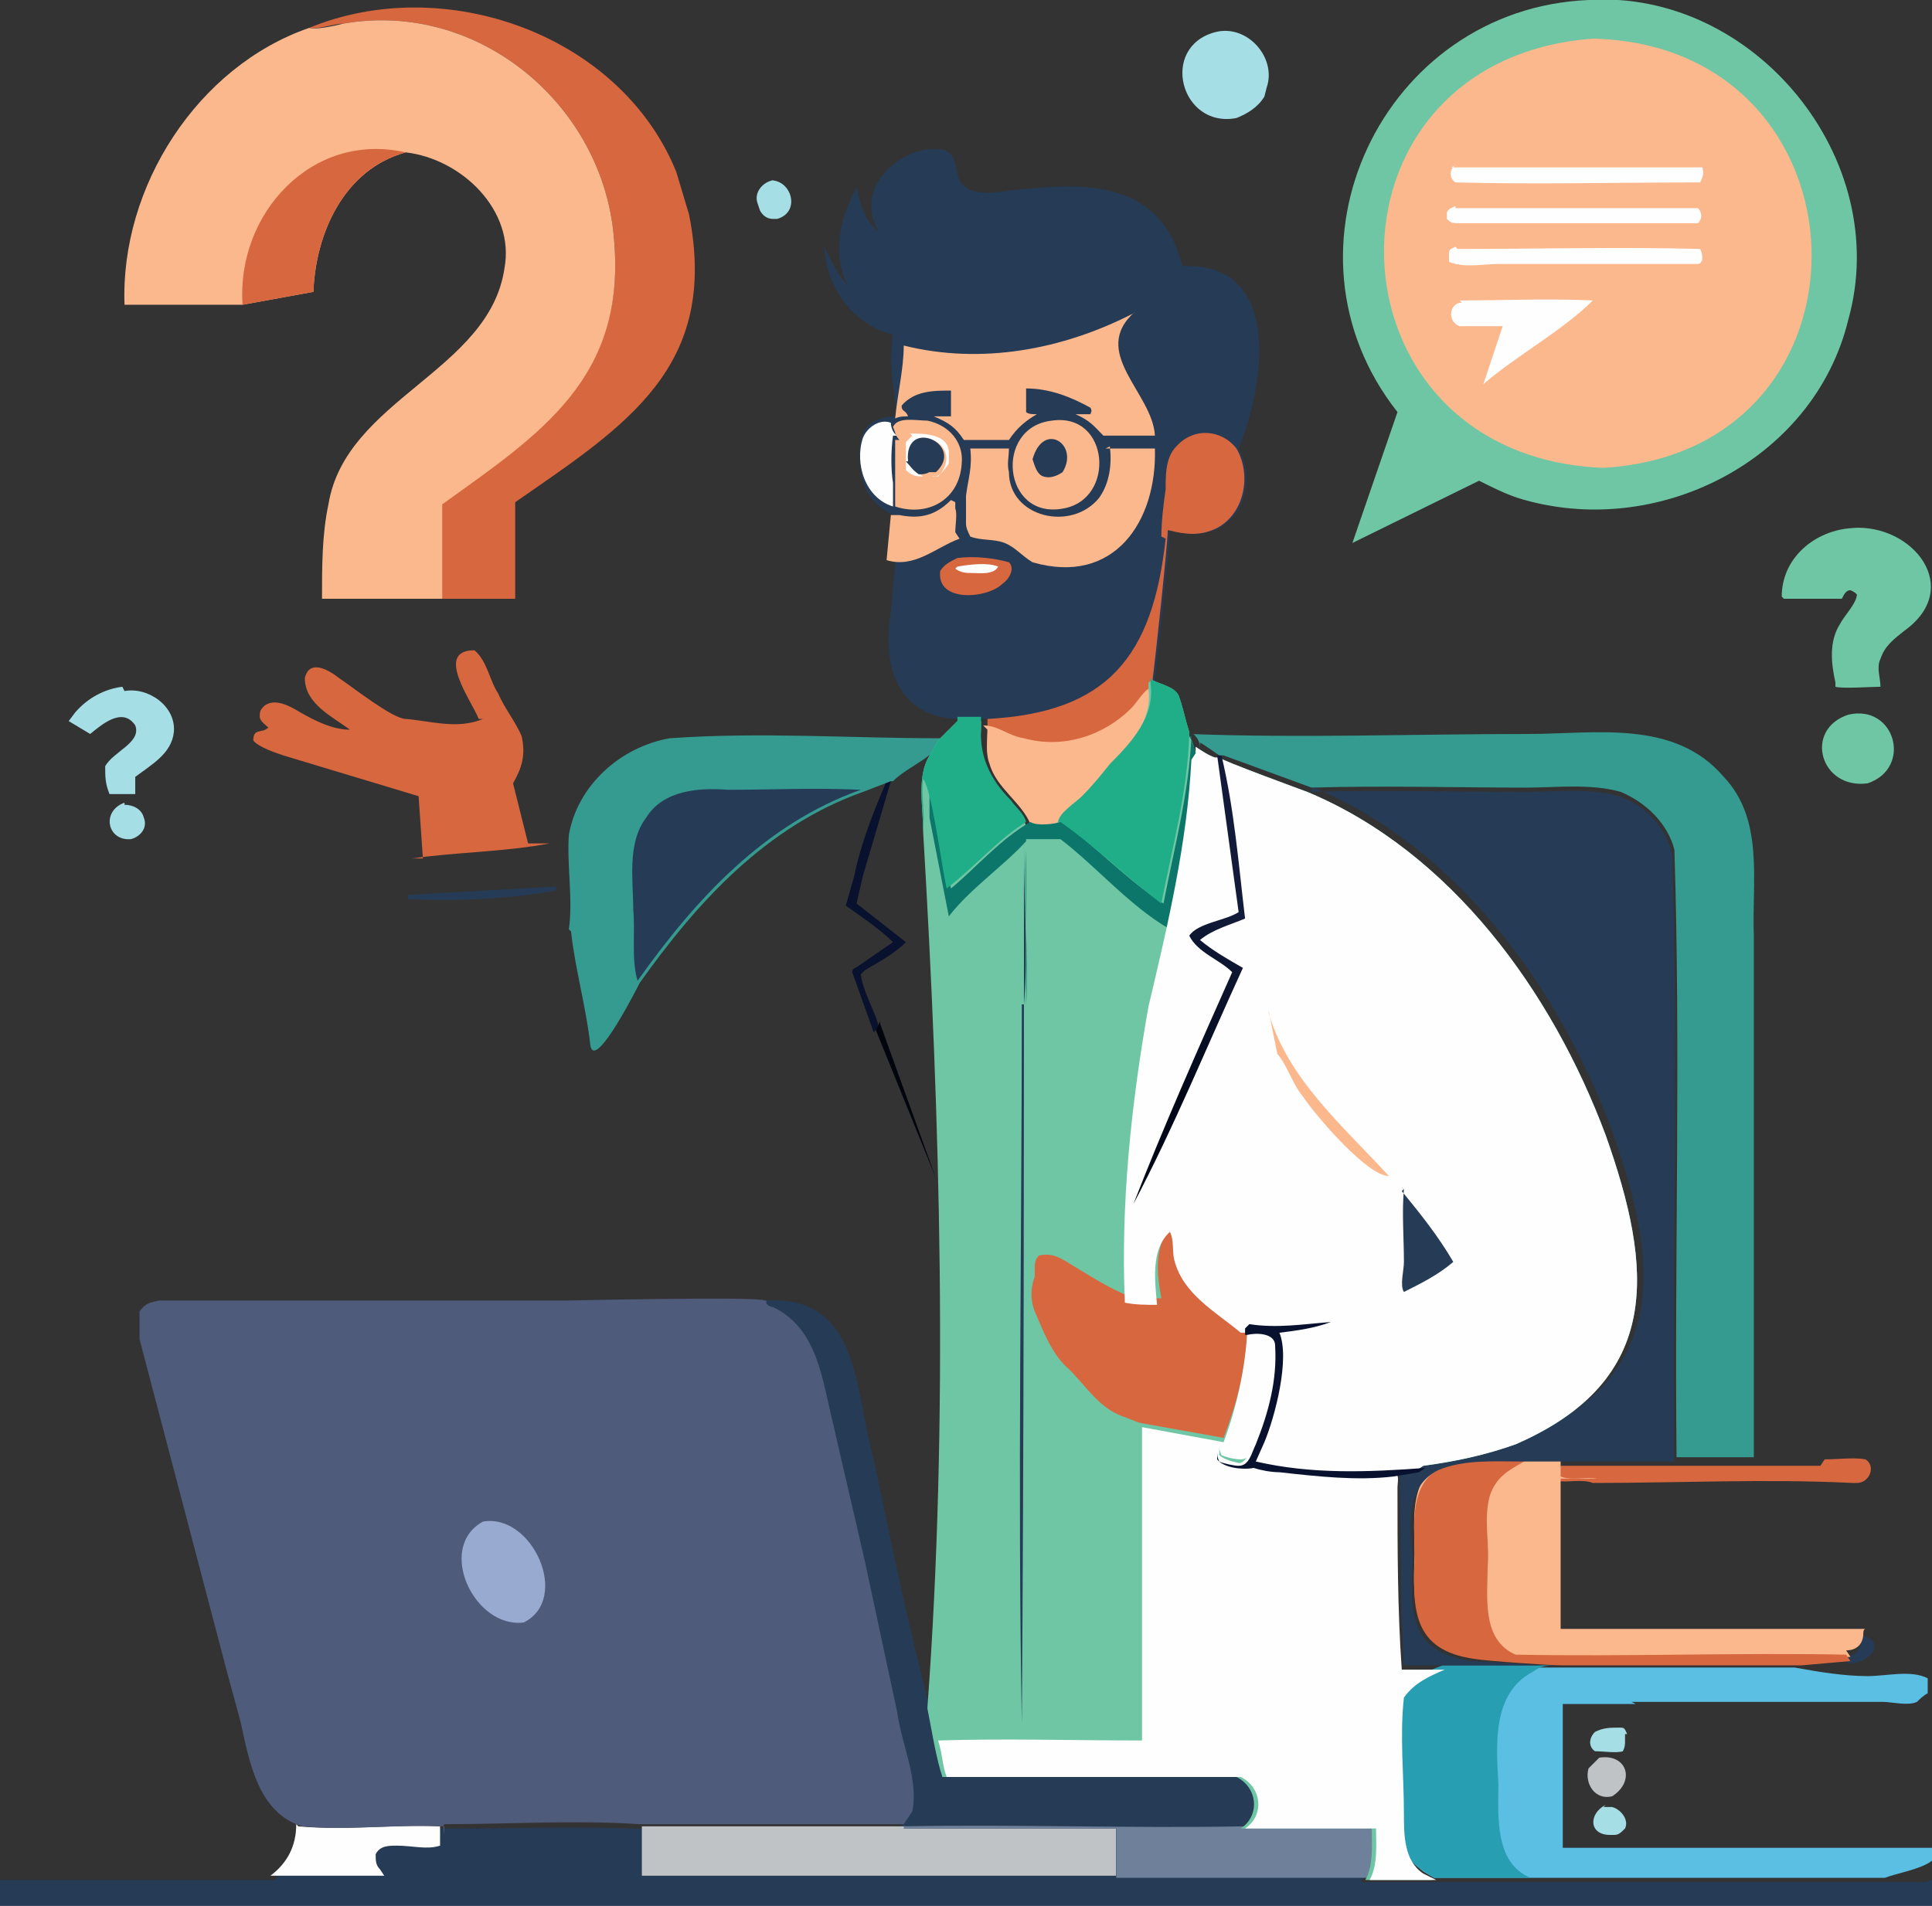 <?xml version="1.0" encoding="UTF-8"?><svg id="a" xmlns="http://www.w3.org/2000/svg" xmlns:xlink="http://www.w3.org/1999/xlink" viewBox="0 0 90 88.8"><rect x="0" y="0" width="90" height="88.8" fill="#333333" stroke="none"/><defs><style>.c{fill:#fefefe;}.c,.d,.e,.f,.g,.h,.i,.j,.k,.l,.m,.n,.o,.p,.q,.r,.s,.t{stroke-width:0px;}.d{fill:#279eb1;}.e{fill:#6ec6a4;}.f{fill:#5bbee3;}.g{fill:url(#b);}.h{fill:#a6dee6;}.i{fill:#03050e;}.j{fill:#20ae88;}.k{fill:#08112d;}.l{fill:#4f5b7b;}.m{fill:#fcb88d;}.n{fill:#0c766a;}.o{fill:#6f809a;}.p{fill:#d7673f;}.q{fill:#c0c3c5;}.r{fill:#98aad0;}.s{fill:#359a8f;}.t{fill:#263b56;}</style><linearGradient id="b" x1="52.1" y1="38.8" x2="57.4" y2="45.2" gradientTransform="translate(0 87.6) scale(1 -1)" gradientUnits="userSpaceOnUse"><stop offset="0" stop-color="#000818"/><stop offset="1" stop-color="#121b39"/></linearGradient></defs><path class="t" d="M85.9,77.2c.5,0,.8-.3.8-.8,0-.1,0-.1.1-.2,1.2.4.1,1.4-.7,1.3l-.2-.3Z"/><path class="i" d="M41,47.7l2.6,7.2h0l-2.8-6.9c0-.1.1-.2.2-.4Z"/><path class="h" d="M75.7,80.8v.3c0,.2,0,.3-.1.5-.3.1-.9,0-1.3,0-.3-.2-.3-.6,0-.9.4-.2.7-.2,1.2-.2.2,0,.2.1.3.3Z"/><path class="t" d="M25.9,41.3c0,0,0,.1,0,.2-2.3.4-4.6.5-6.9.4,0,0,0-.1,0-.2l7-.4Z"/><path class="h" d="M74.7,84.2h.4c.4.1.8.6.6,1-.2.2-.3.3-.5.3h-.2c-1,0-1-1-.2-1.4Z"/><path class="h" d="M5.8,37.5c.4,0,.8.2.9.6.2.5-.2.9-.6,1-1.1.1-1.4-1.3-.3-1.7Z"/><path class="h" d="M35.9,8.4c1,0,1.4,1.5.3,1.8h-.2c-.3,0-.5-.2-.6-.4h0c0,0-.1-.3-.1-.3-.2-.5.2-1,.7-1.1Z"/><path class="q" d="M74.5,81.9c1.3-.2,1.7,1.1.6,1.8-.8.2-1.3-.6-1.1-1.3.2-.2.3-.3.5-.5Z"/><path class="k" d="M41.4,36.4h.1s-1.3,4.4-1.3,4.4l-.3,1.3,2.3,1.8c-.5.5-1.2.9-1.9,1.3l-.2.2c.1.8.6,1.6.8,2.3,0,.1,0,.2-.2.4l-1-2.8c0-.2.2-.2.3-.3l1.6-1.1c-.6-.6-1.5-1.2-2.2-1.7l.4-1.4c.3-1.5.9-3,1.5-4.4Z"/><path class="e" d="M86.1,33.3c2.2-.5,3,2.5.9,3.2-2.2.3-3-2.5-.9-3.2Z"/><path class="h" d="M5.8,32.2c1.1-.2,2.4.7,2.3,1.9-.1,1-1,1.5-1.8,2.1v.8s-1.2,0-1.2,0c-.2-.5-.2-.8-.2-1.3.4-.7,1.7-1.1,1.4-1.9-.6-.9-1.6,0-2.1.4l-1-.6.3-.4c.6-.7,1.4-1.1,2.2-1.2Z"/><path class="h" d="M56.6,1.5c1.5-.4,2.9,1.2,2.4,2.6h0c0,0-.1.4-.1.4-.3.5-.8.8-1.3,1-2.6.5-3.6-3.3-1-4Z"/><path class="p" d="M85,68c.6,0,1.4-.1,1.9,0,.5.3.2,1.1-.4,1.1h-.2c-4-.2-8.1,0-12.1,0-.5-.2-1.2,0-1.7-.1,0-.2,0-.3,0-.5v-.2s0,0,0,0c.5,0,1.2,0,1.7,0-.3,0-.7,0-1,0,3.4,0,8.2,0,11.6,0Z"/><path class="e" d="M86.3,24.6c2.8-.2,5.2,2.8,2.4,4.8-.5.4-.9.7-1.1,1.3-.2.4,0,.9,0,1.3-.4,0-1.8.1-2.1,0,0,0,0-.2,0-.2-.2-.9-.3-1.9.2-2.7.2-.4.8-1,.8-1.4-.1-.1-.1-.1-.3-.2-.2,0-.3.2-.4.4-.8,0-1.8,0-2.7,0,0,0,0,0-.1-.1,0-1.9,1.7-3.2,3.5-3.2Z"/><path class="p" d="M22.3,33.5c-.3-.8-2.1-3.2-.2-3.2.6.5.7,1.4,1.1,2,.3.7.8,1.3,1.1,2,.2.9,0,1.5-.4,2.2l.7,2.8c.3,0,.7,0,1,0-2.1.4-4.3.4-6.4.7,0,0,0,0-.1,0h.6c0,0-.2-2.9-.2-2.9l-6.3-1.9c-.3-.1-1.2-.4-1.4-.7,0-.6.4-.3.7-.6-.1-.1-.4-.3-.4-.5,0-.2,0-.3.2-.5.5-.4,1.2,0,1.7.3.7.4,1.5.8,2.3.8-.8-.6-2.1-1.2-2.1-2.4.2-.9,1.1-.4,1.6,0,.6.4,2.5,1.9,3.1,1.9,1.2.1,2.4.5,3.6,0Z"/><path class="m" d="M70.9,68h.1s2.4,0,2.4,0c.3,0,.7,0,1,0-.5.1-1.2,0-1.7,0h0c0,0,0,.3,0,.3,0,.2,0,.3,0,.5.5.2,1.2,0,1.7.1h-1.7s0,7,0,7c4.7,0,9.5,0,14.2,0,0,0-.1,0-.1.2,0,.5-.3.8-.8.8l.2.3-2.3.2h-11.1c-.6,0-3.5-.2-4.1-.3-2.9-.4-2.9-2.3-2.8-4.7,0-1.5-.3-3.4,1.2-4.2,1.2-.6,2.6-.5,3.9-.5Z"/><path class="p" d="M70.9,68h.1s0,.1,0,.1c-.7.4-1.3.7-1.6,1.6-.3,1.1,0,2.2-.1,3.3,0,1.4-.3,3.4,1.3,4.1,5.1.1,10.3-.1,15.4,0l.2.3-2.3.2h-11.1c-.6,0-3.5-.2-4.1-.3-2.9-.4-2.9-2.3-2.8-4.7,0-1.5-.3-3.4,1.2-4.2,1.2-.6,2.6-.5,3.9-.5Z"/><path class="p" d="M14.4,1.3c6.3-2.6,14.5.3,17.1,6.7l.6,2c1.4,7.1-2.9,9.8-8.1,13.4v4.5s-3.5,0-3.5,0v-4.4c4.6-3.3,8.7-5.9,8.1-12.4C28.1,4.9,22.3,0,16,1.1c-.4,0-1.3.3-1.6.2Z"/><path class="s" d="M26.5,43.3c.2-1.4-.1-3,0-4.4.4-2.3,2.4-4.1,4.7-4.5,4.2-.3,8.4,0,12.6,0l-.4.7c-.6.5-1.3.8-1.8,1.3h-.1s-1.3.5-1.3.5c-4.5,1.6-7.7,5.1-10.4,8.9,0,0-2.1,4.2-2.3,2.9-.2-1.8-.7-3.5-.9-5.3Z"/><path class="t" d="M29.7,45.7c-.3-1-.1-2.3-.2-3.3,0-1.4-.3-3.1.6-4.3.8-1.3,2.5-1.4,3.8-1.3,2.1,0,4.1-.1,6.2,0-4.5,1.6-7.7,5.1-10.4,8.9Z"/><path class="f" d="M76.2,79.4c-1.1,0-2.3,0-3.4,0v6.7c5.7,0,11.4,0,17,0,0,0,.1,0,.2,0v.6c-.5.4-1.7.6-2.2.8h2.2c-3.3,0-20.3,0-23.2,0l-.5-.3c-.4-.3-.8-.7-.9-1.2h0c-.2-1.4,0-2.7-.1-4,0-.8-.1-2.3,0-3.1.4-.7,1.1-1,1.8-1.2h0s4.5,0,4.5,0h.9s11.1,0,11.1,0c1.1.2,2.3.4,3.4.4.9,0,2-.3,2.8.1v.7c-.2.1-.4.3-.5.4-.4.2-1.2,0-1.6,0-3.8,0-7.9,0-11.7,0Z"/><path class="d" d="M71.7,77.6h.9c-.5,0-.8,0-1.2.3-1.9,1-1.7,3.4-1.6,5.2,0,1.5-.2,3.7,1.5,4.4h-4.5s-.6-.4-.6-.4c-1-.6-1-1.8-.9-2.8,0-1.8-.2-3.7,0-5.4.4-.7,1.1-1,1.9-1.3h4.5Z"/><path class="s" d="M55.4,34.2c5.2.2,10.5,0,15.8,0,3.1,0,6.8-.7,9.1,2,1.9,2,1.3,4.9,1.4,7.4,0,7.2,0,17,0,24.3h-3.6c-.1-9.4.2-18.9-.1-28.3-.3-1.2-1.3-2.2-2.5-2.7-1.4-.4-3-.2-4.4-.2-3.3,0-6.7-.1-10,0l-4.1-1.5h-.2c-.3-.2-.7-.5-.9-.6h0c0,0,0,.4,0,.4,0-.3,0-.5-.3-.8h0Z"/><path class="t" d="M61,36.9c3.3-.1,6.7,0,10,0,1.5,0,3-.2,4.4.2,1.2.4,2.2,1.4,2.5,2.7.3,9.4,0,18.9.1,28.3-1.6,0-5.5,0-7,0h-.1c-1.3,0-2.7-.1-3.9.4-1.6.8-1.3,2.7-1.2,4.2-.1,2.4-.2,4.3,2.8,4.7l3.3.2c-1.4,0-5.2,0-6.5,0-.2-2.8-.1-5.7-.2-8.5,0-.2,0-.5-.1-.6l1.2-.2.3-.2c1.4-.3,2.9-.5,4.3-1,6.9-3,6.4-8.2,4.2-14.4-2.5-6.7-7.2-13.2-13.9-16Z"/><path class="m" d="M14.4,1.3c.3.1,1.2-.1,1.6-.2,6.3-1.1,12.1,3.8,12.6,10,.6,6.5-3.4,9.1-8,12.4v4.4s-5.6,0-5.6,0c0-1.5,0-3,.3-4.4.8-4.9,7.5-6.2,8.2-11,.5-2.7-2-5.1-4.6-5.4-2.9.8-4.2,3.8-4.3,6.5l-3.3.6h-5.5c-.2-5.5,3.4-11.1,8.6-12.9Z"/><path class="p" d="M11.3,14.2c-.3-4.2,3.2-8.1,7.6-7.1-2.9.8-4.2,3.8-4.3,6.5l-3.3.6Z"/><path class="t" d="M90,87.6v1.2c-29.9,0-60.1,0-90,0v-1.2c2.5,0,10.2,0,12.8,0l.3-.3c.6-.6.8-1.3.8-2.1,2.2.2,4.4-.1,6.6,0v.5s0,0,0,0c0-.2,0-.4,0-.5,3,0,6.1-.1,9.1,0h11.6c.2,0,.4,0,.7,0l.4-.6c.4-1.5-.4-3.1-.7-4.6-.5-2.3-1-4.7-1.5-7-.5-2.2-1-4.3-1.5-6.5-.4-2-.7-4.5-2.8-5.4-.2,0-.3,0-.4-.2h0c2.7-.3,4.1,1.5,4.3,4,1.2,4.9,2.1,9.9,3.3,14.8.2,1,.4,2.3.7,3.2h13.7c.4.2.7.5.8.9.1.6-.1,1.1-.6,1.5,1.5,0,4.6,0,6.1,0,0,.8.1,1.8-.3,2.4,5.1,0,20.9,0,26.3,0Z"/><path class="c" d="M13.9,85.1c2.2.2,4.4-.1,6.6,0v.5s0,.4,0,.4c-.6.2-1.3,0-2,0-.4,0-.8,0-1,.4,0,.3,0,.5.2.7l.2.3h-5.3c.8-.6,1.2-1.4,1.2-2.4Z"/><path class="q" d="M29.8,85.1c5.5,0,16.7,0,22.2,0v2.3s-1.3,0-1.3,0h-20.8s0-.7,0-.7c0-.4,0-1.3,0-1.6Z"/><path class="t" d="M35.6,60.6c4.5-.3,4.2,4.2,5.1,7.4.8,3.8,1.6,7.7,2.6,11.5.2,1,.4,2.3.7,3.2h13.7c1,.4,1.1,1.7.2,2.4,1.5,0,4.6,0,6.1,0,0,.8.2,1.8-.3,2.4h-13s1.3,0,1.3,0v-2.3s-10.6,0-10.6,0c.2,0,.4,0,.7,0l.4-.6c.4-1.5-.5-3.1-.7-4.6-.5-2.3-1-4.7-1.5-7-.5-2.2-1-4.3-1.5-6.5-.4-2-.7-4.5-2.8-5.4-.1,0-.3,0-.3-.2h0Z"/><path class="o" d="M42.1,85.1c5.3-.1,10.5.1,15.8,0,1.5,0,4.6,0,6.1,0,0,.8.2,1.8-.3,2.4h-13s1.3,0,1.3,0v-2.3s-10.6,0-10.6,0c.2,0,.4,0,.7,0Z"/><path class="t" d="M41.3,11.3c-.6-.7-.9-1.5-.6-2.4.4-1.2,2-2.2,3.3-1.9.8.3.3,1.4,1.1,1.8.7.4,2,0,2.8,0,2.8-.3,5.9-.2,7,3l.2.6c4.7-.2,3.8,5.6,2.6,8.5.7,1.2.4,3-.9,3.7-.8.4-1.5.3-2.3.1,0,.6-.6,6.2-.7,6.9v.3c.2,1.5-1,2.7-1.9,3.7-.4.5-.9,1-1.3,1.5-.3.3-1,.8-1.1,1.2-.3,0-1.1.1-1.4,0-.4-1-1.6-1.7-1.9-2.8-.2-.5-.1-1.1-.1-1.6v-.4s-1.2,0-1.2,0h-.4c-2.8-.2-3.4-2.6-3-5,.1-1.3.3-3.1.4-4.4-1-.3-1.7-1.1-1.8-2.2-.2-1.4,0-2.5,1.7-2.5-.2-1.2-.4-2.5-.2-3.8-1.9-.5-3.1-2.2-3.2-4.1.3.6.6,1.3,1.1,1.8-.6-1.1-.5-2.5,0-3.7l.4-.9c.2.9.4,1.7,1.2,2.2l.4.3Z"/><path class="p" d="M44.6,26c.8-.1,1.7,0,2.4.2.3.3,0,.8-.3,1-.7.7-3.1.9-2.9-.6.2-.3.4-.4.8-.6Z"/><path class="c" d="M44.6,26.4c.6-.1,1.4-.2,1.9,0h0c-.2.4-.9.3-1.2.3-.3,0-.5,0-.8-.2h0Z"/><path class="c" d="M41.6,23.6c-1.3-.4-1.8-2-1.4-3.2.2-.5.8-.9,1.3-.7,0,.2.1.5.3.6h-.2c-.1.7-.1,1.6,0,2.2v1Z"/><path class="m" d="M44.5,23.4c0,.1,0,.2,0,.3.1.2,0,.8,0,1.1l.2.3c-1.1.4-2.1,1.4-3.4,1l.2-2.1h.4c1,.2,1.7,0,2.4-.7Z"/><path class="m" d="M41.6,19.9c.2-.5,1.1-.3,1.6-.3,1,.2,1.7,1,1.6,2-.1,1.7-1.6,2.5-3.1,2v-1c0-.7,0-1.5,0-2.1h.2c-.2-.2-.2-.4-.3-.6Z"/><path class="c" d="M42.4,20.2c.6,0,1.8,0,1.8.9v.5c-.2.3-.5.7-.8.6h.3c1.4-1.5-1.5-2.8-1.3-.6.2.3.3.4.6.6h-.1c-.3,0-.5-.1-.7-.3v-.3c0-.3,0-.7,0-1l.3-.3Z"/><path class="t" d="M42.3,21.5c-.2-2.1,2.7-.8,1.3.5h-.3c-.2.1-.3.1-.5.1-.3-.2-.4-.4-.6-.6Z"/><path class="m" d="M49,19.6c2.7-.4,3,3.7.5,4.1-2.8.5-3.2-3.8-.5-4.1Z"/><path class="t" d="M48.1,21.4c.5-1.8,2.2-.7,1.4.6-.3.2-.6.3-.9.2-.3-.1-.4-.5-.5-.8Z"/><path class="m" d="M51.5,20.9h2.3c.1,3.4-1.9,6.4-5.7,5.3-.5-.3-.8-.7-1.3-.9-.5-.2-1.1-.1-1.6-.3-.1-.2-.2-.4-.2-.6v-1.3c.1-.8.3-1.3.2-2.2h1.8c0,.4-.1.7,0,1.1,0,2.1,2.9,2.8,4.2,1.2.5-.7.6-1.6.5-2.4Z"/><path class="m" d="M52.9,14.5c-2.2,1.9.8,3.8.9,5.8h-2.4c-.4-.4-.6-.7-1.3-1,.2,0,.4,0,.7,0,0-.1.1-.1,0-.3-.9-.5-1.9-.9-3-.9,0,.4,0,.7,0,1.1.1.1.3.1.5.1-.5.3-.9.6-1.3,1.2h-1.4s-.7,0-.7,0c-.4-.6-.7-.8-1.4-1.1.3,0,.5,0,.8,0v-1.2c-.8,0-1.7,0-2.3.7,0,.3.2.2.3.5-.2,0-.4,0-.6.1.1-1.1.4-2.3.4-3.4,3.6.9,7.4.2,10.7-1.5Z"/><path class="p" d="M54.1,25c0-.7.1-1.5.2-2.2,0-.7,0-1.5.5-2,.8-.9,2.1-.8,2.8.1.7,1.2.4,3-.9,3.7-.8.4-1.5.3-2.3.1,0,.6-.6,6.2-.7,6.9v.3c.2,1.5-1,2.7-1.9,3.7-.4.5-.9,1-1.3,1.5-.3.3-1,.8-1.1,1.2-.3,0-1.1.1-1.4,0-.4-1-1.6-1.7-1.9-2.8-.2-.5-.1-1.1-.1-1.6v-.4c5.6-.3,7.7-2.9,8.3-8.4Z"/><path class="m" d="M45.8,33.8c.7,0,1.2.5,1.9.6,1.8.5,3.7-.1,5-1.4.3-.3.6-.9,1-1h0c.2,1.5-.9,2.7-1.9,3.7-.4.5-.9,1-1.3,1.5-.3.3-1,.8-1.1,1.2-.3,0-1.1.1-1.4,0-.4-1-1.6-1.7-1.9-2.8-.2-.5-.1-1.1-.1-1.6Z"/><path class="e" d="M74,0c7.7-.5,14.2,7.4,12.1,14.9-1.6,6.6-9,10.3-15.4,8.3-.6-.2-1.2-.5-1.8-.8l-5.9,2.9,2.1-6.1C59.1,11.6,64.4.4,74,0Z"/><path class="m" d="M74.2,1.8c13.2.3,13.8,19.2.5,20-13.3-.5-13.8-19-.5-20Z"/><path class="c" d="M67.8,9.7c3.5,0,7,0,10.4,0,.3,0,.7,0,.9,0,.2.2.2.5,0,.7h-.2s-11,0-11,0c-.2,0-.3,0-.5-.2v-.3c.1-.2.2-.2.4-.3Z"/><path class="c" d="M67.9,11.6c3.8,0,7.6-.1,11.3,0,.1.2.1.3.1.5-.1.2-.1.2-.3.2-3,0-6.1,0-9.2,0-.7,0-1.6.2-2.3-.1,0-.1,0-.3,0-.4,0-.2.1-.2.3-.3Z"/><path class="c" d="M67.6,7.8c3.6,0,7.1,0,10.7,0,.3,0,.7,0,1,0,.1.3,0,.5-.1.7-3.8,0-7.6.1-11.4,0-.3-.2-.3-.6,0-.8Z"/><path class="c" d="M68,14c2,0,4.1-.1,6.2,0-1.4,1.4-3.6,2.6-5.1,3.9l.9-2.7c-.7,0-1.3,0-2,0-.6-.2-.5-1.1.1-1.1Z"/><path class="l" d="M35.5,60.6h.2s0,.1,0,.1c0,.1.2.2.3.2,2.1,1,2.3,3.4,2.8,5.4.5,2.2,1,4.3,1.5,6.5.5,2.3,1,4.7,1.5,7,.2,1.5,1,3.1.7,4.6l-.4.6c-.2,0-.4,0-.7,0h-11.6c-3-.2-6.1,0-9.1,0-.1.1,0,.4,0,.5h0s0-.4,0-.4c-2.2-.1-4.4.2-6.6,0-2.1-.6-2.5-3.1-2.9-4.9,0,0-.6-2.2-.6-2.2l-4.1-15.6v-.6s0-.7,0-.7c.3-.4.5-.4.9-.5h.4s0,0,0,0c1.2,0,2.4,0,3.6,0,.3,0,.6,0,.9,0h1.1s13,0,13,0c0,0,9.1-.2,9.2,0Z"/><path class="r" d="M22.5,70.9c2.3-.4,4.1,3.6,1.9,4.7-2.3.3-4.1-3.5-1.9-4.7Z"/><path class="e" d="M53.7,31.7c.4.2,1,.3,1.2.7.2.5.3,1.1.5,1.7h0c0,.1,0,.2,0,.2.2.3.2.5.3.8v-.3s0,0,0,0c.3.2.6.4.9.5h.2c0,.1,4.1,1.6,4.1,1.6,6.7,2.8,11.4,9.3,13.9,16,2.2,6.2,2.7,11.4-4.2,14.4-1.4.5-2.8.8-4.3,1l-.3.2-1.2.2c.2,0,.1.4.1.6,0,2.8,0,5.7.2,8.5h2c-.7.3-1.4.6-1.9,1.3-.2,1.8,0,3.6,0,5.4,0,1,0,2.2.9,2.8l.6.3h-3.1c.4-.7.3-1.7.3-2.4-1.4,0-4.6,0-6.1,0,.9-.6.8-1.9-.2-2.4h-13.7c-.3-.9-.5-2.2-.7-3.2,1-13.5.6-27.4-.2-40.9,0-1.2-.3-2.5.3-3.5h0s.4-.7.4-.7l.9-.9h1.1s0,.4,0,.4c-.1,1.4.4,2.5,1.4,3.5.2.3.6.6.7,1,.3.2,1.1.1,1.4,0,0-.4.8-.9,1.1-1.2.5-.5.9-1,1.3-1.5,1-1,2.1-2.2,1.9-3.7v-.3Z"/><path class="t" d="M47.7,46.8c.2-2.4,0-4.9,0-7.3h0c0,13.6,0,27.3-.1,40.8-.2-11.1,0-22.3,0-33.5Z"/><path class="n" d="M55.4,34.3c.2.3.2.5.3.8-.1,2.7-.6,5.5-1.2,8.2-1.9-1.1-3.4-2.9-5.1-4.2h-1.6c0,0,0,.5,0,.5h0c-.1,2.4.1,4.9,0,7.3v-7.7c-1.1,1.2-2.6,2.2-3.6,3.5l-.9-4.6h0c0-.3,0-.7,0-.8h0c0,.1,0,.1,0,.1h0c0-.1,0-.2,0-.2,0-.2,0-.4,0-.6v-.3c.3.4.8,4.3,1,5.1,1.2-1,2.3-2.3,3.7-3.1.3.2,1.1.1,1.4,0h.1c1.6,1.2,3,2.7,4.7,3.8.5-2.6,1.2-5.2,1.3-7.8Z"/><path class="j" d="M44.6,33.4h1.1s0,.4,0,.4c-.1,1.4.4,2.5,1.4,3.5.2.3.6.6.7,1-1.3.8-2.4,2.1-3.7,3.1-.2-.8-.7-4.7-1.1-5.1-.1.8.1,1.6,0,2.4,0-1.2-.3-2.5.3-3.5h0s.4-.7.4-.7l.9-.9Z"/><path class="j" d="M53.7,31.7c.4.2,1,.3,1.2.7.2.5.3,1.1.5,1.7h0c0,.1,0,.2,0,.2-.1,2.7-.8,5.2-1.3,7.8-1.6-1.2-3-2.6-4.7-3.8h-.1c0-.4.8-.9,1.1-1.2.5-.5.9-1,1.3-1.5,1-1,2.1-2.2,1.9-3.7v-.3Z"/><path class="p" d="M54.1,60.5c-.2-1.1-.4-2.6.6-3.4.1.4,0,.9.2,1.3.3,1.6,1.9,2.4,3.1,3.4h.1s.1,0,.1,0h-.1c0,1.9-.5,3.6-1.1,5.2l-3.9-.7c-.3-.1-.5-.2-.8-.3-1.1-.4-1.7-1.4-2.5-2.2-.6-.5-1-1.3-1.3-2l-.3-.7c-.2-.5-.2-1.1,0-1.6v-.3c0-.3,0-.5.2-.7.5-.1.8,0,1.3.3,1,.6,1.9,1.2,2.9,1.6.5,0,1,.1,1.5.1Z"/><path class="c" d="M58.2,61.9c.5-.1,1.3-.1,1.3.5,0,1.6-.3,3.1-.9,4.6-.2.4-.3,1-.8,1-.3,0-.7-.1-.9-.2-.1-.2-.1-.3-.1-.5h0c0,.2,0,.3,0,.5.3.3,1.3.5,1.7.4h0c.4.2.9.2,1.2.3,1.7.3,3.5.3,5.3.2.2,0,.1.4.1.6,0,2.8,0,5.7.2,8.5h2c-.7.3-1.4.6-1.9,1.3-.2,1.8,0,3.6,0,5.4,0,1,0,2.2.9,2.8l.6.3h-3.1c.4-.7.3-1.7.3-2.4-1.4,0-4.6,0-6.1,0,.9-.6.8-1.9-.2-2.4h-13.7c-.2-.5-.2-1.1-.4-1.7,3.1-.1,6.3,0,9.5,0v-14.6c0,0,3.8.7,3.8.7.6-1.6,1-3.4,1.1-5.1h.1Z"/><path class="c" d="M55.7,35.1v-.3s0,0,0,0c.3.2.6.4.9.5h.2c0,.1,4.1,1.6,4.1,1.6,6.7,2.8,11.4,9.3,13.9,16,2.2,6.2,2.7,11.4-4.2,14.4-1.4.5-2.8.8-4.3,1l-.3.2-1.2.2c-1.7.2-3.5,0-5.3-.2-.4,0-.9-.1-1.2-.2h0c-.5.1-1.4,0-1.7-.4,0-.2,0-.3,0-.4h0c0,.2,0,.3.1.5.2.1.7.2.9.2.5,0,.6-.6.8-1,.6-1.5,1-3,.9-4.6,0-.6-.9-.6-1.3-.5h-.1c0,0-.1,0-.1,0-1.2-1-2.7-1.8-3.1-3.4-.1-.4,0-.9-.2-1.3-.9.8-.7,2.3-.6,3.4-.5,0-1,0-1.5-.1-.2-4.6.3-9.3,1.1-13.8.9-3.8,1.8-7.6,2-11.5Z"/><path class="m" d="M59.1,47.2c.9,3.1,3.5,5.3,5.6,7.6-1,0-3.4-2.8-4-3.7-.5-.6-.7-1.4-1.2-2l-.4-2Z"/><path class="k" d="M58,61.9l.2-.2c1.3.2,2.5,0,3.8-.1-.8.3-1.6.4-2.4.5.5,1.2-.2,3.9-.7,5.1l-.4.9c2.6.6,5.2.5,7.9.3l-.3.2-1.2.2c-1.7.2-3.5,0-5.3-.2-.4,0-.9-.1-1.2-.2h0c-.5.1-1.4,0-1.7-.4,0-.2,0-.3,0-.4h0c0,.2,0,.3.1.5.2.1.7.2.9.2.5,0,.6-.6.8-1,.6-1.5,1-3,.9-4.6,0-.6-.9-.6-1.3-.5h-.1Z"/><path class="t" d="M65.3,55.5c.9,1.1,1.7,2.1,2.4,3.3-.7.6-1.5,1-2.3,1.4-.2-.3,0-1,0-1.4,0-1.1-.1-2.3,0-3.4Z"/><path class="g" d="M56.7,35.2h.2c.6,2.5.8,5.1,1.1,7.6-.7.3-1.5.5-2.1,1,.6.5,1.3.9,2,1.3-1.7,3.7-3.2,7.4-5.1,11,1.4-3.6,3-7.2,4.6-10.8-.6-.6-1.6-.9-2-1.7.4-.6,1.7-.7,2.3-1.1l-1-7.3Z"/></svg>
